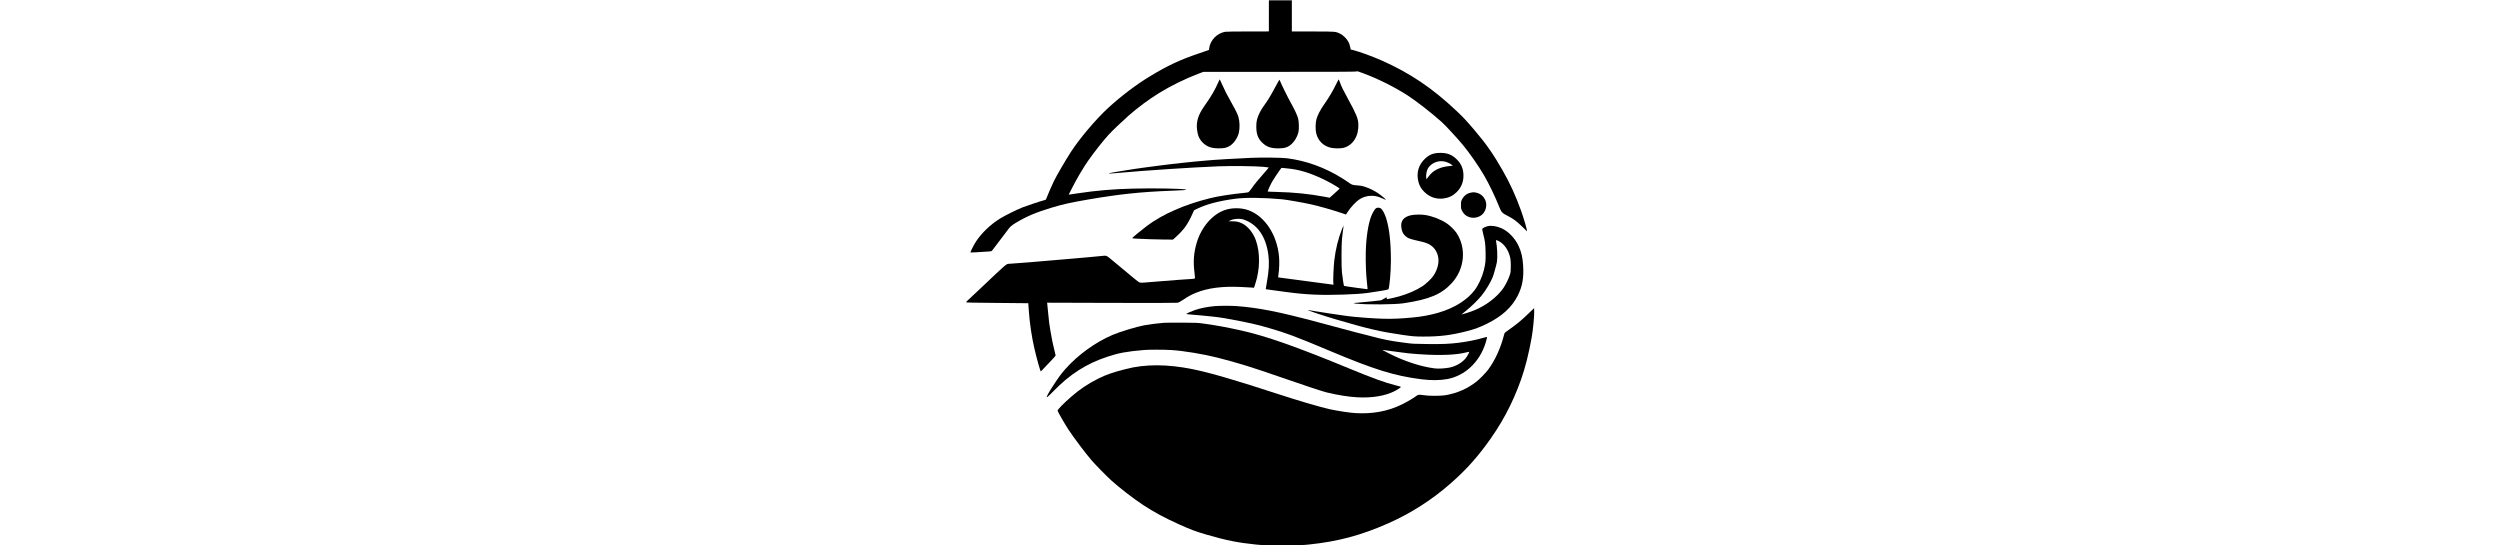 <?xml version="1.0" encoding="UTF-8" standalone="yes"?>
<svg version="1.0" xmlns="http://www.w3.org/2000/svg" width="100%" height="100mm" viewBox="0 0 1733 1662" preserveAspectRatio="xMidYMid meet">
  <g transform="translate(0,1662) scale(0.1,-0.1)" fill="#000000" stroke="none">
    <path d="M9240 16136 l0 -474 -642 -1 c-371 0 -664 -4 -693 -10 -252 -49 -453
-257 -484 -504 l-6 -49 -300 -103 c-597 -203 -959 -373 -1515 -710 -404 -245
-867 -596 -1250 -947 -375 -343 -887 -948 -1147 -1353 -185 -289 -431 -713
-515 -885 -69 -143 -190 -420 -219 -502 -22 -63 -25 -67 -64 -77 -108 -27
-538 -169 -675 -223 -175 -69 -547 -254 -690 -343 -290 -181 -564 -445 -734
-707 -60 -92 -172 -315 -163 -324 4 -5 178 5 572 31 62 4 73 7 93 32 45 55
419 549 468 618 72 103 120 145 261 229 317 190 594 308 1064 451 361 110 595
162 1164 259 922 158 1579 227 2475 261 427 16 509 23 471 37 -80 29 -967 46
-1611 29 -609 -15 -1108 -57 -1675 -142 -110 -16 -220 -32 -244 -36 l-43 -6
91 179 c151 300 351 639 505 859 179 256 458 610 623 790 104 113 398 395 598
572 277 245 623 503 937 696 352 218 804 440 1198 589 l154 58 2331 0 c1992 0
2331 2 2340 14 9 11 41 2 190 -53 465 -174 938 -409 1348 -669 249 -157 766
-559 1054 -820 121 -109 453 -468 640 -692 200 -239 487 -651 652 -935 151
-258 344 -660 471 -980 58 -145 82 -170 241 -251 178 -90 281 -167 449 -331
79 -79 146 -143 147 -143 19 0 -93 389 -183 637 -164 455 -331 819 -563 1226
-276 485 -502 808 -847 1212 -258 303 -341 392 -548 588 -741 701 -1427 1163
-2296 1547 -266 118 -675 267 -845 309 l-91 22 -16 79 c-24 118 -70 202 -158
291 -56 57 -94 85 -150 112 -140 68 -125 67 -832 67 l-638 0 0 475 0 475 -350
0 -350 0 0 -474z"/>
    <path d="M7716 14149 c-128 -289 -217 -442 -448 -770 -182 -259 -246 -469
-218 -709 21 -185 78 -309 187 -410 129 -118 257 -162 478 -162 161 0 236 16
331 73 124 75 240 241 278 399 35 149 29 353 -16 499 -26 84 -115 261 -233
466 -108 187 -173 314 -262 515 -35 79 -66 146 -68 149 -3 2 -16 -20 -29 -50z"/>
    <path d="M11285 14043 c-93 -193 -212 -393 -353 -595 -130 -187 -211 -342
-243 -469 -30 -118 -32 -313 -5 -424 56 -231 223 -392 456 -441 104 -22 297
-22 379 0 289 78 467 367 449 728 -9 171 -64 304 -318 768 -153 279 -198 372
-241 494 -19 53 -37 96 -41 96 -3 0 -41 -71 -83 -157z"/>
    <path d="M9425 13947 c-133 -249 -222 -394 -346 -565 -90 -123 -172 -290 -200
-407 -18 -70 -22 -119 -22 -220 1 -220 51 -356 177 -480 130 -129 261 -176
486 -178 204 -1 310 34 422 141 92 88 166 217 199 352 23 89 17 316 -9 420
-25 94 -116 290 -223 477 -77 134 -309 605 -328 666 -7 20 -16 37 -19 37 -4 0
-65 -109 -137 -243z"/>
    <path d="M14272 11940 c-102 -27 -182 -73 -268 -153 -205 -192 -276 -441 -203
-717 33 -121 82 -204 178 -300 160 -159 361 -228 586 -200 158 20 282 79 396
190 159 155 230 357 207 588 -16 165 -77 291 -203 417 -93 93 -182 145 -301
175 -104 27 -289 27 -392 0z m303 -240 c74 -11 188 -60 240 -103 l30 -25 -25
-6 c-14 -3 -72 -10 -130 -15 -180 -18 -371 -96 -481 -199 -32 -29 -82 -85
-111 -124 l-53 -72 -8 45 c-12 60 7 188 37 255 48 105 157 194 276 228 95 26
132 29 225 16z"/>
    <path d="M8705 11809 c-466 -19 -1154 -61 -1385 -84 -135 -13 -285 -27 -335
-30 -49 -4 -202 -20 -340 -35 -137 -16 -319 -37 -404 -45 -85 -9 -265 -31
-400 -50 -135 -19 -322 -43 -416 -55 -228 -28 -1048 -161 -1060 -171 -14 -14
73 -11 300 11 785 73 2227 168 3055 201 376 15 1119 6 1350 -16 90 -9 166 -18
168 -20 3 -2 -66 -83 -152 -180 -178 -200 -285 -332 -381 -470 -37 -53 -77
-100 -89 -105 -11 -5 -73 -14 -136 -20 -387 -38 -789 -101 -1026 -160 -776
-192 -1456 -489 -1926 -843 -163 -122 -445 -355 -451 -371 -4 -10 20 -15 106
-20 231 -13 650 -26 889 -28 l247 -1 97 89 c250 229 355 381 518 747 l25 58
113 54 c288 136 649 230 1138 296 316 42 885 36 1436 -16 141 -14 592 -92 861
-150 241 -52 664 -172 966 -274 l117 -40 72 107 c80 120 222 272 314 338 120
86 249 126 399 126 112 0 209 -25 338 -86 54 -24 97 -41 97 -36 0 15 -150 139
-245 202 -110 74 -232 136 -349 177 -120 43 -161 51 -296 61 -130 10 -161 21
-243 83 -32 24 -120 82 -195 129 -535 334 -1107 541 -1692 614 -160 20 -752
27 -1085 13z m1239 -339 c332 -49 668 -165 1082 -376 153 -78 376 -213 372
-225 -2 -4 -71 -68 -154 -141 l-151 -135 -154 29 c-464 87 -937 135 -1441 147
-158 3 -290 9 -293 13 -8 8 86 216 137 303 52 88 165 259 231 349 l51 69 90
-7 c49 -3 153 -15 230 -26z"/>
    <path d="M15390 10746 c-120 -26 -210 -98 -267 -214 -25 -51 -28 -67 -28 -162
0 -97 2 -110 31 -170 17 -36 50 -84 74 -107 185 -185 520 -130 626 102 53 115
54 235 4 340 -52 107 -140 180 -255 209 -69 19 -109 19 -185 2z"/>
    <path d="M12508 10274 c-34 -18 -107 -140 -149 -248 -92 -237 -155 -654 -165
-1091 -8 -292 10 -725 36 -925 11 -85 19 -166 18 -180 l-3 -26 -353 46 c-194
26 -357 51 -361 56 -9 9 -41 219 -63 409 -18 150 -17 838 0 1005 16 159 41
358 47 388 12 50 -12 17 -42 -61 -120 -304 -198 -622 -238 -962 -20 -171 -39
-581 -31 -673 l6 -73 -33 6 c-17 3 -201 27 -407 54 -1055 139 -1245 164 -1248
166 -2 2 4 45 12 96 23 142 30 374 17 529 -58 671 -434 1243 -937 1423 -220
79 -506 79 -727 0 -375 -133 -707 -523 -846 -993 -90 -302 -111 -569 -69 -903
17 -141 19 -180 9 -186 -7 -5 -54 -11 -104 -15 -51 -3 -216 -15 -367 -25 -151
-11 -414 -32 -585 -46 -562 -47 -588 -49 -625 -36 -19 6 -90 58 -158 116 -67
57 -242 203 -390 324 -147 122 -307 254 -355 295 -100 84 -121 91 -224 76 -38
-5 -254 -25 -479 -45 -225 -19 -510 -44 -634 -55 -762 -68 -1645 -139 -1731
-141 -92 -1 -54 32 -894 -764 -192 -183 -367 -347 -388 -364 -20 -18 -37 -39
-37 -45 0 -10 207 -14 947 -20 521 -4 948 -8 949 -9 1 -1 9 -112 18 -247 24
-356 90 -798 171 -1143 79 -337 178 -687 194 -687 5 0 48 44 97 98 48 53 148
158 221 233 73 74 133 144 133 154 0 9 -16 76 -35 149 -43 163 -85 369 -124
602 -36 212 -44 279 -71 564 -11 118 -22 233 -25 254 l-6 39 1963 -6 c1222 -4
1982 -2 2013 4 36 7 83 32 175 93 154 103 243 151 386 210 364 149 814 206
1394 177 129 -6 267 -14 306 -17 l71 -6 37 113 c149 448 155 959 17 1340 -83
228 -244 424 -416 508 -102 49 -175 65 -303 65 l-112 0 43 22 c111 57 305 70
422 30 419 -146 676 -516 750 -1079 31 -238 18 -471 -45 -827 -21 -118 -37
-216 -36 -216 0 -1 107 -16 236 -33 129 -17 316 -42 415 -56 576 -78 1053 -99
1725 -75 348 12 546 26 735 51 231 30 615 95 627 107 33 33 78 540 78 881 -1
564 -48 981 -147 1296 -44 138 -114 264 -166 295 -38 24 -101 25 -139 4z"/>
    <path d="M13580 10061 c-234 -50 -329 -171 -301 -383 15 -112 51 -187 121
-251 67 -63 119 -84 303 -128 73 -17 177 -42 232 -55 251 -60 402 -200 460
-429 45 -177 -7 -405 -138 -600 -60 -90 -220 -243 -333 -318 -180 -120 -444
-235 -710 -311 -109 -31 -348 -86 -375 -86 -7 0 -9 11 -5 30 3 17 3 30 0 30
-4 0 -43 -21 -88 -46 l-81 -47 -285 -32 c-157 -18 -345 -36 -417 -40 -138 -8
-171 -20 -80 -29 344 -37 1186 -31 1462 10 783 115 1162 275 1475 620 391 431
448 1065 137 1529 -54 80 -194 218 -288 282 -174 119 -424 218 -651 258 -116
21 -330 18 -438 -4z"/>
    <path d="M15914 9726 c-77 -18 -161 -60 -169 -85 -3 -11 11 -84 31 -163 55
-216 64 -282 70 -538 7 -256 -2 -353 -52 -553 -52 -212 -163 -453 -279 -608
-224 -300 -621 -549 -1100 -689 -265 -77 -497 -120 -811 -150 -354 -33 -589
-43 -883 -36 -272 6 -846 49 -1081 81 -305 42 -758 110 -966 145 -126 22 -234
40 -240 40 -46 -2 422 -160 846 -285 986 -290 1355 -376 2035 -474 304 -44
392 -51 631 -51 515 0 854 42 1330 165 234 60 397 120 609 225 463 228 764
504 945 865 139 279 184 533 161 909 -17 260 -53 415 -141 604 -109 232 -310
440 -514 532 -145 66 -309 92 -422 66z m332 -455 c122 -58 242 -199 306 -361
50 -126 63 -210 63 -400 -1 -162 -3 -182 -28 -265 -38 -124 -131 -312 -208
-420 -183 -257 -505 -506 -844 -651 -139 -60 -440 -155 -415 -132 3 3 64 52
135 109 149 119 370 335 469 459 134 168 268 390 340 564 26 62 113 374 127
456 24 141 11 473 -27 648 -6 29 8 28 82 -7z"/>
    <path d="M7595 7289 c-219 -19 -426 -59 -605 -119 -104 -35 -254 -101 -264
-118 -4 -6 27 -12 87 -16 173 -13 542 -47 722 -67 241 -27 420 -56 813 -134
377 -75 592 -126 915 -220 513 -148 822 -264 1822 -685 1366 -575 1972 -764
2795 -870 303 -39 574 -37 804 6 531 101 971 511 1156 1079 42 132 58 205 43
205 -5 0 -48 -11 -96 -25 -229 -67 -502 -121 -767 -154 -285 -35 -500 -44
-957 -38 -407 4 -440 6 -663 36 -625 82 -633 84 -2690 636 -1168 313 -1796
437 -2465 485 -163 12 -506 11 -650 -1z m5390 -1373 c430 -61 561 -75 881 -96
620 -40 1107 -19 1403 61 40 11 75 18 77 16 7 -7 -27 -78 -67 -143 -101 -159
-309 -293 -529 -338 -135 -27 -341 -40 -449 -26 -329 40 -717 152 -1101 316
-164 70 -531 255 -495 249 17 -2 143 -20 280 -39z"/>
    <path d="M17180 7088 c-267 -257 -341 -318 -692 -569 -63 -45 -66 -49 -81
-112 -99 -392 -273 -774 -480 -1051 -76 -101 -248 -279 -346 -358 -274 -220
-593 -362 -956 -425 -147 -25 -522 -25 -664 1 -133 23 -178 19 -229 -25 -56
-48 -273 -176 -427 -252 -430 -214 -910 -303 -1443 -268 -171 11 -505 62 -762
116 -251 53 -1015 278 -1615 475 -1228 403 -2042 640 -2560 745 -778 158
-1455 160 -2046 6 -403 -104 -594 -170 -829 -287 -318 -158 -567 -324 -830
-553 -248 -216 -420 -393 -420 -431 0 -23 220 -405 326 -568 164 -250 530
-736 707 -940 136 -155 441 -467 597 -610 238 -218 680 -560 982 -759 321
-211 662 -395 1093 -588 365 -164 519 -221 845 -315 614 -177 940 -241 1503
-300 175 -18 264 -20 795 -20 529 0 621 2 797 20 898 92 1608 281 2448 654
678 301 1318 711 1875 1200 426 373 734 705 1062 1141 490 652 829 1282 1097
2035 127 357 243 818 327 1300 37 214 77 625 74 762 l-3 115 -145 -139z"/>
    <path d="M6043 6780 c-163 -11 -425 -44 -603 -76 -229 -42 -733 -195 -960
-291 -529 -225 -1061 -610 -1448 -1048 -130 -148 -205 -250 -385 -528 -139
-214 -198 -327 -170 -327 9 0 95 81 191 180 503 521 1007 843 1647 1055 352
117 576 158 1110 205 150 14 614 14 840 0 362 -21 1002 -127 1425 -236 627
-161 1073 -300 1945 -604 601 -210 1231 -418 1358 -450 336 -82 673 -136 946
-151 445 -24 842 41 1130 186 106 53 207 123 194 134 -4 5 -75 25 -158 45
-323 81 -700 218 -1410 511 -1586 656 -2552 996 -3295 1160 -483 107 -775 160
-1150 211 -182 25 -223 27 -635 29 -242 2 -499 -1 -572 -5z"/>
  </g>
</svg>